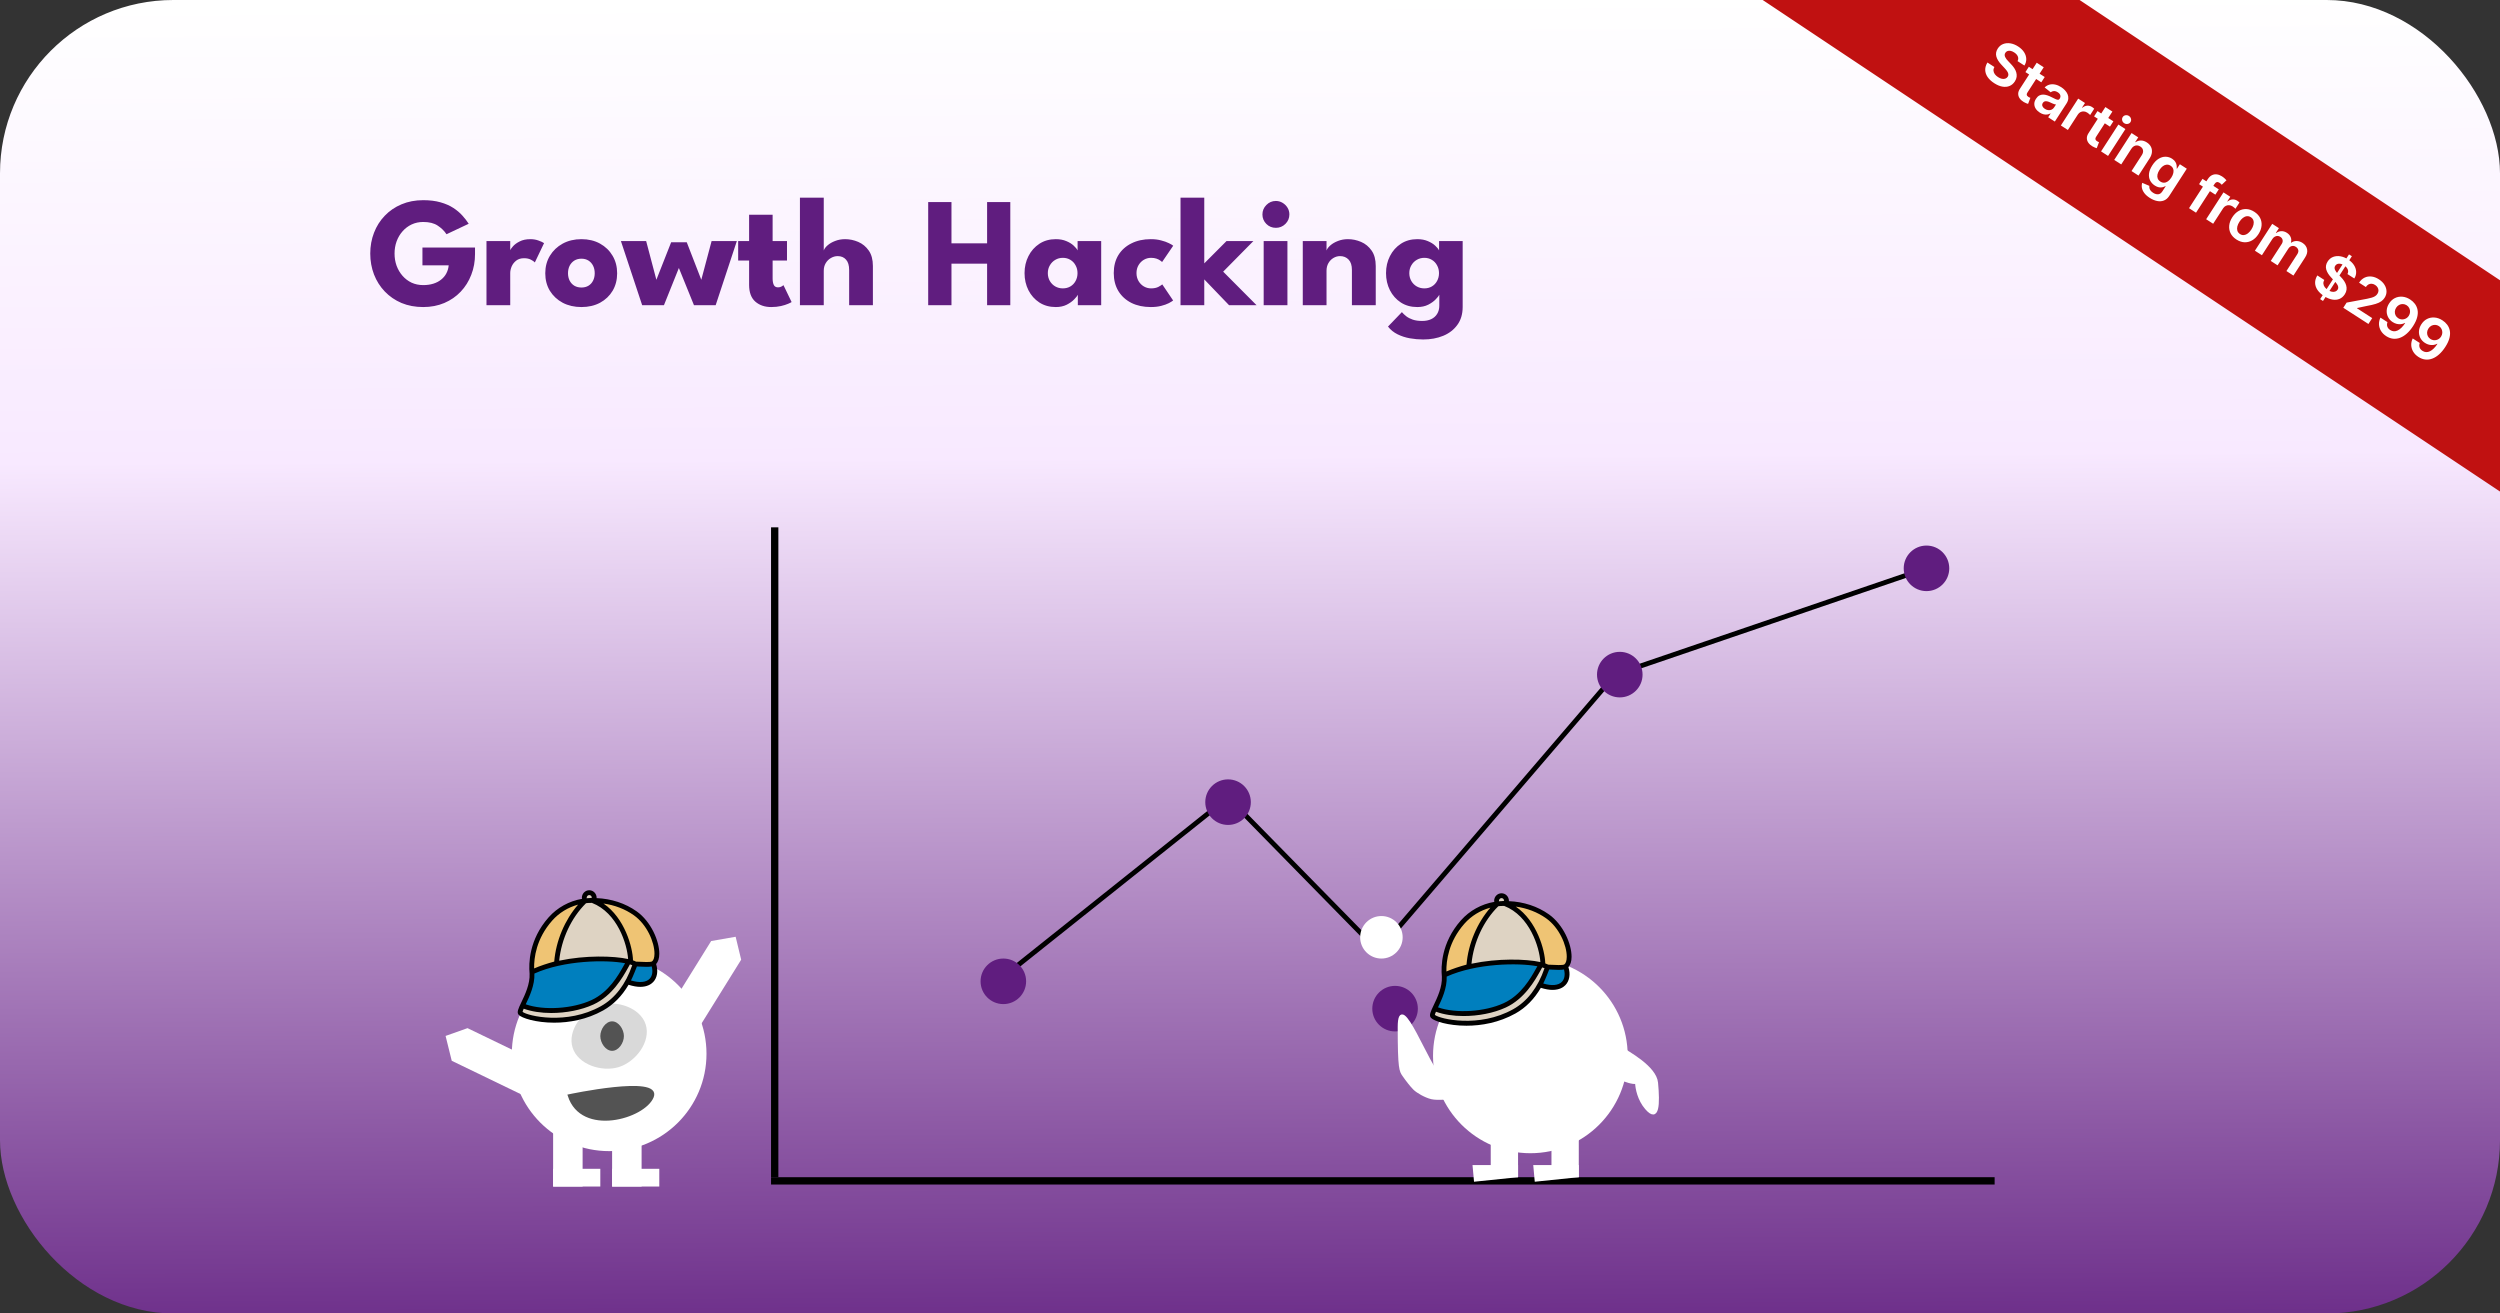 <svg xmlns="http://www.w3.org/2000/svg" width="1024" height="538" viewBox="0 0 1024 538" fill="none"><rect x="0" y="0" width="1024" height="538" fill="#333333" stroke="none"/><g clip-path="url(#clip0_605_79)"><rect width="1024" height="538" rx="71" fill="url(#paint0_linear_605_79)"></rect><path d="M173.032 101.384H194.568V104.072C194.568 107.101 194.056 109.928 193.032 112.552C192.029 115.176 190.589 117.48 188.712 119.464C186.834 121.448 184.594 122.995 181.992 124.104C179.389 125.213 176.509 125.768 173.352 125.768C170.088 125.768 167.122 125.213 164.456 124.104C161.81 122.973 159.528 121.405 157.608 119.4C155.688 117.395 154.216 115.069 153.192 112.424C152.168 109.757 151.656 106.899 151.656 103.848C151.656 100.819 152.168 97.981 153.192 95.336C154.216 92.669 155.688 90.344 157.608 88.36C159.528 86.355 161.81 84.797 164.456 83.688C167.122 82.557 170.088 81.992 173.352 81.992C176.018 81.992 178.365 82.28 180.392 82.856C182.44 83.432 184.2 84.2 185.672 85.16C187.144 86.12 188.392 87.176 189.416 88.328C190.44 89.459 191.293 90.568 191.976 91.656L182.888 95.944C182.013 94.6 180.818 93.427 179.304 92.424C177.81 91.421 175.826 90.92 173.352 90.92C171.624 90.92 170.034 91.261 168.584 91.944C167.154 92.627 165.917 93.565 164.872 94.76C163.826 95.933 163.016 97.309 162.44 98.888C161.885 100.445 161.608 102.099 161.608 103.848C161.608 105.619 161.885 107.283 162.44 108.84C163.016 110.397 163.826 111.773 164.872 112.968C165.917 114.163 167.154 115.101 168.584 115.784C170.034 116.445 171.624 116.776 173.352 116.776C174.866 116.776 176.242 116.584 177.48 116.2C178.717 115.816 179.784 115.261 180.68 114.536C181.597 113.811 182.312 112.957 182.824 111.976C183.357 110.973 183.677 109.875 183.784 108.68H173.032V101.384ZM208.99 125H199.262V98.728H208.99V102.792H208.83C209.001 102.301 209.417 101.683 210.078 100.936C210.74 100.168 211.668 99.485 212.862 98.888C214.057 98.269 215.518 97.96 217.246 97.96C218.462 97.96 219.582 98.152 220.606 98.536C221.63 98.899 222.377 99.251 222.846 99.592L219.07 107.496C218.772 107.133 218.238 106.76 217.47 106.376C216.724 105.971 215.785 105.768 214.654 105.768C213.353 105.768 212.276 106.099 211.422 106.76C210.59 107.421 209.972 108.221 209.566 109.16C209.182 110.099 208.99 110.984 208.99 111.816V125ZM238.158 125.768C235.278 125.768 232.718 125.181 230.478 124.008C228.259 122.813 226.51 121.181 225.23 119.112C223.971 117.021 223.342 114.632 223.342 111.944C223.342 109.256 223.971 106.867 225.23 104.776C226.51 102.664 228.259 101 230.478 99.784C232.718 98.568 235.278 97.96 238.158 97.96C241.038 97.96 243.576 98.568 245.774 99.784C247.971 101 249.688 102.664 250.926 104.776C252.163 106.867 252.782 109.256 252.782 111.944C252.782 114.632 252.163 117.021 250.926 119.112C249.688 121.181 247.971 122.813 245.774 124.008C243.576 125.181 241.038 125.768 238.158 125.768ZM238.158 117.768C239.267 117.768 240.227 117.523 241.038 117.032C241.848 116.541 242.478 115.848 242.926 114.952C243.374 114.056 243.598 113.043 243.598 111.912C243.598 110.76 243.374 109.736 242.926 108.84C242.478 107.944 241.848 107.24 241.038 106.728C240.227 106.216 239.267 105.96 238.158 105.96C237.048 105.96 236.078 106.216 235.246 106.728C234.435 107.24 233.795 107.944 233.326 108.84C232.878 109.736 232.654 110.76 232.654 111.912C232.654 113.043 232.878 114.056 233.326 114.952C233.795 115.848 234.435 116.541 235.246 117.032C236.078 117.523 237.048 117.768 238.158 117.768ZM278.068 109.768L271.956 125H263.028L254.324 98.728H264.66L268.852 114.6L274.9 99.24H281.3L287.252 114.6L291.476 98.728H301.812L293.14 125H284.244L278.068 109.768ZM302.354 98.728H306.834V87.944H316.466V98.728H322.354V106.728H316.466V114.056C316.466 115.144 316.626 116.029 316.946 116.712C317.266 117.373 317.853 117.704 318.706 117.704C319.282 117.704 319.773 117.576 320.178 117.32C320.584 117.064 320.829 116.893 320.914 116.808L324.242 123.72C324.093 123.848 323.624 124.083 322.834 124.424C322.066 124.765 321.085 125.075 319.89 125.352C318.696 125.629 317.362 125.768 315.89 125.768C313.266 125.768 311.101 125.032 309.394 123.56C307.688 122.067 306.834 119.773 306.834 116.68V106.728H302.354V98.728ZM346.148 97.96C347.983 97.96 349.775 98.333 351.524 99.08C353.274 99.827 354.714 101.011 355.844 102.632C356.975 104.232 357.54 106.344 357.54 108.968V125H347.812V110.568C347.812 108.691 347.386 107.283 346.532 106.344C345.7 105.384 344.559 104.904 343.108 104.904C342.148 104.904 341.231 105.16 340.356 105.672C339.482 106.163 338.767 106.867 338.212 107.784C337.679 108.68 337.412 109.715 337.412 110.888V125H327.652V80.968H337.412V102.6C337.647 101.896 338.17 101.192 338.98 100.488C339.812 99.763 340.847 99.165 342.084 98.696C343.343 98.205 344.698 97.96 346.148 97.96ZM404.315 108.008H389.723V125H380.187V82.76H389.723V99.656H404.315V82.76H413.819V125H404.315V108.008ZM441.478 125V120.744C441.286 121.171 440.796 121.789 440.006 122.6C439.238 123.411 438.214 124.147 436.934 124.808C435.654 125.448 434.161 125.768 432.454 125.768C429.894 125.768 427.654 125.149 425.734 123.912C423.814 122.653 422.321 120.979 421.254 118.888C420.188 116.776 419.654 114.44 419.654 111.88C419.654 109.32 420.188 106.995 421.254 104.904C422.321 102.792 423.814 101.107 425.734 99.848C427.654 98.589 429.894 97.96 432.454 97.96C434.097 97.96 435.537 98.227 436.774 98.76C438.012 99.272 439.014 99.891 439.782 100.616C440.55 101.32 441.084 101.971 441.382 102.568V98.728H451.046V125H441.478ZM429.19 111.88C429.19 113.075 429.468 114.152 430.022 115.112C430.577 116.051 431.313 116.787 432.23 117.32C433.169 117.853 434.204 118.12 435.334 118.12C436.508 118.12 437.542 117.853 438.438 117.32C439.334 116.787 440.038 116.051 440.55 115.112C441.084 114.152 441.35 113.075 441.35 111.88C441.35 110.685 441.084 109.619 440.55 108.68C440.038 107.72 439.334 106.973 438.438 106.44C437.542 105.885 436.508 105.608 435.334 105.608C434.204 105.608 433.169 105.885 432.23 106.44C431.313 106.973 430.577 107.72 430.022 108.68C429.468 109.619 429.19 110.685 429.19 111.88ZM471.459 118.12C472.675 118.12 473.678 117.917 474.467 117.512C475.257 117.085 475.79 116.744 476.067 116.488L480.515 123.08C480.174 123.357 479.587 123.72 478.755 124.168C477.923 124.595 476.878 124.968 475.619 125.288C474.382 125.608 472.963 125.768 471.363 125.768C468.355 125.768 465.71 125.203 463.427 124.072C461.145 122.92 459.363 121.299 458.083 119.208C456.825 117.117 456.195 114.664 456.195 111.848C456.195 109.011 456.825 106.557 458.083 104.488C459.363 102.419 461.145 100.819 463.427 99.688C465.71 98.536 468.355 97.96 471.363 97.96C472.942 97.96 474.35 98.131 475.587 98.472C476.846 98.792 477.902 99.165 478.755 99.592C479.609 99.997 480.206 100.349 480.547 100.648L476.003 107.304C475.854 107.155 475.577 106.941 475.171 106.664C474.787 106.387 474.286 106.141 473.667 105.928C473.049 105.715 472.313 105.608 471.459 105.608C470.414 105.608 469.433 105.875 468.515 106.408C467.619 106.941 466.894 107.677 466.339 108.616C465.785 109.555 465.507 110.632 465.507 111.848C465.507 113.064 465.785 114.152 466.339 115.112C466.894 116.051 467.619 116.787 468.515 117.32C469.433 117.853 470.414 118.12 471.459 118.12ZM502.389 98.728H513.397L501.013 111.272L514.677 125H503.413L493.269 114.44V125H483.541V80.968H493.269V107.88L502.389 98.728ZM517.602 125V98.728H527.33V125H517.602ZM522.594 93.32C521.058 93.32 519.756 92.787 518.69 91.72C517.623 90.632 517.09 89.341 517.09 87.848C517.09 86.355 517.623 85.064 518.69 83.976C519.778 82.867 521.079 82.312 522.594 82.312C523.596 82.312 524.514 82.568 525.346 83.08C526.178 83.571 526.85 84.232 527.362 85.064C527.874 85.896 528.13 86.824 528.13 87.848C528.13 89.341 527.586 90.632 526.498 91.72C525.41 92.787 524.108 93.32 522.594 93.32ZM552.112 97.96C553.946 97.96 555.738 98.333 557.488 99.08C559.237 99.827 560.677 101.011 561.808 102.632C562.938 104.232 563.504 106.344 563.504 108.968V125H553.744V110.568C553.744 108.691 553.296 107.283 552.4 106.344C551.504 105.384 550.33 104.904 548.88 104.904C547.92 104.904 547.013 105.16 546.16 105.672C545.328 106.163 544.645 106.867 544.112 107.784C543.6 108.68 543.344 109.715 543.344 110.888V125H533.616V98.728H543.344V102.6C543.6 101.896 544.133 101.192 544.944 100.488C545.776 99.763 546.81 99.165 548.048 98.696C549.306 98.205 550.661 97.96 552.112 97.96ZM582.949 139.048C581.114 139.048 579.29 138.888 577.477 138.568C575.685 138.248 574.01 137.704 572.453 136.936C570.895 136.168 569.583 135.112 568.517 133.768L574.213 127.848C574.703 128.424 575.301 128.989 576.005 129.544C576.73 130.099 577.615 130.557 578.661 130.92C579.727 131.283 581.018 131.464 582.533 131.464C583.941 131.464 585.167 131.219 586.213 130.728C587.258 130.237 588.069 129.523 588.645 128.584C589.242 127.645 589.541 126.504 589.541 125.16V124.52H599.109V125.736C599.109 128.637 598.383 131.08 596.933 133.064C595.503 135.048 593.573 136.541 591.141 137.544C588.709 138.547 585.978 139.048 582.949 139.048ZM589.541 125V120.744C589.349 121.171 588.858 121.789 588.069 122.6C587.301 123.411 586.277 124.147 584.997 124.808C583.717 125.448 582.223 125.768 580.517 125.768C577.957 125.768 575.717 125.149 573.797 123.912C571.877 122.653 570.383 120.979 569.317 118.888C568.25 116.776 567.717 114.44 567.717 111.88C567.717 109.32 568.25 106.995 569.317 104.904C570.383 102.792 571.877 101.107 573.797 99.848C575.717 98.589 577.957 97.96 580.517 97.96C582.159 97.96 583.599 98.227 584.837 98.76C586.074 99.272 587.077 99.891 587.845 100.616C588.613 101.32 589.146 101.971 589.445 102.568V98.728H599.109V125H589.541ZM577.253 111.88C577.253 113.075 577.53 114.152 578.085 115.112C578.639 116.051 579.375 116.787 580.293 117.32C581.231 117.853 582.266 118.12 583.397 118.12C584.57 118.12 585.605 117.853 586.501 117.32C587.397 116.787 588.101 116.051 588.613 115.112C589.146 114.152 589.413 113.075 589.413 111.88C589.413 110.685 589.146 109.619 588.613 108.68C588.101 107.72 587.397 106.973 586.501 106.44C585.605 105.885 584.57 105.608 583.397 105.608C582.266 105.608 581.231 105.885 580.293 106.44C579.375 106.973 578.639 107.72 578.085 108.68C577.53 109.619 577.253 110.685 577.253 111.88Z" fill="#601D7F"></path><line x1="741.969" y1="-29.954" x2="1050.97" y2="176.046" stroke="#C01111" stroke-width="72"></line><path d="M826.391 25.038C826.719 24.405 826.76 23.775 826.514 23.15C826.272 22.52 825.768 21.959 825.005 21.466C824.479 21.127 823.984 20.915 823.518 20.831C823.054 20.741 822.639 20.767 822.271 20.908C821.91 21.047 821.62 21.283 821.399 21.614C821.213 21.892 821.118 22.176 821.114 22.464C821.11 22.753 821.173 23.044 821.302 23.336C821.435 23.632 821.612 23.925 821.83 24.215C822.052 24.5 822.297 24.78 822.566 25.055L823.693 26.249C824.209 26.779 824.657 27.327 825.034 27.895C825.411 28.464 825.687 29.047 825.861 29.647C826.04 30.249 826.09 30.859 826.009 31.477C825.933 32.097 825.695 32.718 825.294 33.338C824.724 34.221 824.004 34.845 823.133 35.21C822.267 35.577 821.297 35.671 820.222 35.492C819.148 35.312 818.016 34.839 816.828 34.072C815.663 33.32 814.764 32.486 814.131 31.57C813.506 30.653 813.177 29.69 813.145 28.682C813.12 27.672 813.421 26.645 814.047 25.602L816.897 27.442C816.607 27.965 816.485 28.478 816.532 28.982C816.582 29.48 816.768 29.952 817.09 30.396C817.42 30.839 817.854 31.235 818.394 31.583C818.943 31.937 819.471 32.166 819.978 32.271C820.494 32.373 820.956 32.354 821.365 32.212C821.782 32.069 822.116 31.808 822.368 31.429C822.588 31.078 822.671 30.719 822.616 30.352C822.57 29.984 822.408 29.596 822.131 29.187C821.859 28.781 821.499 28.343 821.052 27.872L819.695 26.407C818.662 25.315 817.995 24.221 817.694 23.127C817.4 22.032 817.598 20.949 818.288 19.88C818.855 19.002 819.588 18.385 820.486 18.032C821.388 17.681 822.371 17.588 823.434 17.754C824.502 17.922 825.563 18.347 826.618 19.028C827.688 19.718 828.505 20.506 829.07 21.391C829.634 22.276 829.93 23.191 829.957 24.134C829.988 25.081 829.735 25.986 829.198 26.85L826.391 25.038ZM837.52 31.542L836.115 33.719L829.613 29.523L831.018 27.346L837.52 31.542ZM834.245 25.695L837.116 27.548L830.479 37.831C830.279 38.141 830.17 38.409 830.153 38.635C830.144 38.859 830.199 39.057 830.318 39.228C830.445 39.398 830.613 39.551 830.823 39.687C830.971 39.782 831.122 39.862 831.276 39.928C831.435 39.996 831.558 40.046 831.647 40.076L830.7 42.549C830.526 42.504 830.285 42.423 829.976 42.304C829.668 42.194 829.319 42.022 828.928 41.79C828.211 41.361 827.653 40.863 827.256 40.295C826.861 39.722 826.66 39.106 826.654 38.446C826.65 37.781 826.879 37.096 827.34 36.393L834.245 25.695ZM835.485 46.114C834.783 45.661 834.236 45.131 833.842 44.526C833.453 43.923 833.256 43.275 833.251 42.582C833.245 41.889 833.476 41.179 833.945 40.453C834.342 39.838 834.786 39.397 835.275 39.131C835.769 38.868 836.292 38.739 836.844 38.744C837.395 38.748 837.961 38.846 838.541 39.038C839.12 39.229 839.697 39.473 840.27 39.769C840.953 40.114 841.511 40.387 841.944 40.585C842.38 40.779 842.724 40.875 842.974 40.875C843.233 40.873 843.439 40.752 843.593 40.513L843.621 40.471C843.938 39.979 844.033 39.502 843.905 39.041C843.781 38.582 843.443 38.175 842.889 37.817C842.306 37.441 841.76 37.271 841.25 37.307C840.743 37.338 840.312 37.503 839.957 37.801L837.481 35.807C838.075 35.244 838.736 34.863 839.466 34.665C840.201 34.469 840.975 34.459 841.79 34.633C842.607 34.802 843.433 35.156 844.269 35.695C844.846 36.068 845.363 36.499 845.817 36.989C846.28 37.477 846.633 38.009 846.877 38.585C847.123 39.157 847.221 39.765 847.171 40.408C847.12 41.052 846.875 41.715 846.434 42.398L841.66 49.795L838.932 48.034L839.912 46.516L839.826 46.461C839.441 46.679 839.019 46.826 838.558 46.9C838.1 46.97 837.612 46.946 837.094 46.827C836.575 46.709 836.039 46.471 835.485 46.114ZM837.588 44.6C838.065 44.908 838.544 45.082 839.026 45.123C839.507 45.163 839.951 45.088 840.358 44.897C840.765 44.707 841.096 44.413 841.352 44.017L842.138 42.8C842.007 42.803 841.835 42.777 841.621 42.72C841.416 42.662 841.189 42.583 840.942 42.484C840.697 42.381 840.455 42.275 840.214 42.166C839.98 42.056 839.772 41.959 839.59 41.876C839.184 41.688 838.801 41.562 838.442 41.5C838.087 41.433 837.763 41.447 837.471 41.543C837.185 41.642 836.942 41.844 836.745 42.149C836.459 42.593 836.401 43.033 836.573 43.469C836.753 43.903 837.091 44.28 837.588 44.6ZM844.131 51.389L851.23 40.391L854.015 42.188L852.8 44.072L852.914 44.146C853.543 43.612 854.209 43.324 854.911 43.284C855.613 43.244 856.277 43.425 856.902 43.829C857.05 43.924 857.206 44.039 857.371 44.172C857.538 44.3 857.677 44.42 857.787 44.532L856.124 47.11C856.022 46.984 855.857 46.826 855.627 46.637C855.405 46.447 855.187 46.282 854.972 46.144C854.514 45.848 854.04 45.681 853.551 45.642C853.067 45.607 852.605 45.698 852.167 45.916C851.737 46.132 851.376 46.466 851.083 46.92L847.002 53.243L844.131 51.389ZM865.641 49.692L864.236 51.869L857.734 47.672L859.139 45.495L865.641 49.692ZM862.365 43.845L865.236 45.698L858.599 55.981C858.399 56.291 858.29 56.559 858.273 56.785C858.264 57.009 858.319 57.206 858.438 57.378C858.565 57.548 858.734 57.701 858.944 57.836C859.092 57.932 859.242 58.012 859.396 58.078C859.555 58.146 859.679 58.196 859.767 58.226L858.821 60.699C858.647 60.654 858.405 60.572 858.096 60.454C857.789 60.343 857.439 60.172 857.048 59.94C856.331 59.511 855.774 59.013 855.376 58.445C854.981 57.872 854.781 57.256 854.774 56.596C854.77 55.931 854.999 55.246 855.46 54.543L862.365 43.845ZM860.593 62.015L867.692 51.016L870.564 52.869L863.465 63.868L860.593 62.015ZM870.091 50.475C869.651 50.191 869.371 49.804 869.248 49.312C869.126 48.821 869.197 48.37 869.462 47.959C869.727 47.549 870.109 47.298 870.607 47.207C871.105 47.116 871.574 47.212 872.013 47.496C872.448 47.776 872.726 48.162 872.848 48.654C872.976 49.148 872.907 49.601 872.642 50.011C872.377 50.422 871.993 50.671 871.49 50.759C870.991 50.85 870.525 50.755 870.091 50.475ZM872.987 60.956L868.86 67.351L865.989 65.498L873.088 54.499L875.823 56.264L874.589 58.176L874.718 58.259C875.373 57.789 876.101 57.552 876.901 57.548C877.71 57.543 878.524 57.805 879.346 58.335C880.105 58.825 880.662 59.418 881.017 60.114C881.373 60.81 881.508 61.57 881.422 62.394C881.34 63.213 881.018 64.053 880.455 64.914L875.935 71.917L873.071 70.068L877.276 63.552C877.726 62.855 877.896 62.194 877.786 61.568C877.684 60.941 877.315 60.422 876.68 60.013C876.255 59.738 875.818 59.588 875.369 59.562C874.922 59.53 874.492 59.631 874.078 59.864C873.671 60.096 873.308 60.46 872.987 60.956ZM880.515 81.04C879.55 80.418 878.807 79.752 878.284 79.043C877.766 78.337 877.444 77.625 877.319 76.908C877.195 76.199 877.241 75.526 877.457 74.887L880.376 76.132C880.333 76.409 880.342 76.709 880.403 77.033C880.465 77.356 880.615 77.684 880.855 78.014C881.097 78.353 881.454 78.674 881.926 78.979C882.618 79.426 883.301 79.626 883.973 79.58C884.642 79.539 885.228 79.129 885.73 78.351L887.047 76.31L886.918 76.227C886.597 76.432 886.215 76.588 885.774 76.695C885.333 76.803 884.844 76.812 884.306 76.722C883.772 76.627 883.205 76.386 882.603 75.998C881.768 75.459 881.136 74.777 880.707 73.953C880.282 73.124 880.125 72.183 880.235 71.132C880.349 70.076 880.797 68.942 881.58 67.729C882.375 66.498 883.243 65.597 884.185 65.029C885.13 64.455 886.077 64.177 887.026 64.195C887.983 64.21 888.872 64.483 889.693 65.013C890.318 65.417 890.769 65.86 891.046 66.343C891.33 66.824 891.498 67.298 891.549 67.763C891.605 68.232 891.611 68.652 891.568 69.023L891.69 69.102L892.873 67.269L895.716 69.103L888.529 80.238C887.925 81.174 887.192 81.807 886.33 82.136C885.473 82.469 884.546 82.533 883.548 82.329C882.552 82.132 881.541 81.703 880.515 81.04ZM884.884 74.366C885.399 74.699 885.918 74.854 886.439 74.832C886.965 74.813 887.478 74.627 887.977 74.273C888.476 73.918 888.941 73.407 889.373 72.739C889.801 72.075 890.078 71.436 890.205 70.821C890.336 70.209 890.308 69.65 890.121 69.144C889.941 68.636 889.591 68.214 889.071 67.878C888.541 67.536 888.004 67.389 887.459 67.436C886.919 67.487 886.396 67.7 885.89 68.077C885.388 68.456 884.93 68.966 884.518 69.605C884.099 70.255 883.826 70.88 883.701 71.483C883.58 72.08 883.613 72.626 883.801 73.12C883.998 73.611 884.359 74.027 884.884 74.366ZM908.818 77.56L907.413 79.737L900.739 75.43L902.144 73.253L908.818 77.56ZM896.628 85.273L904.304 73.379C904.804 72.606 905.373 72.064 906.013 71.753C906.653 71.443 907.322 71.333 908.02 71.425C908.721 71.513 909.408 71.774 910.081 72.208C910.54 72.504 910.932 72.808 911.258 73.12C911.584 73.432 911.819 73.675 911.964 73.849L910.029 75.684C909.939 75.572 909.819 75.444 909.669 75.299C909.518 75.155 909.348 75.021 909.157 74.898C908.694 74.599 908.298 74.499 907.97 74.599C907.645 74.693 907.355 74.939 907.099 75.335L899.492 87.122L896.628 85.273ZM903.64 89.799L910.739 78.8L913.524 80.598L912.309 82.481L912.423 82.555C913.052 82.021 913.718 81.734 914.42 81.693C915.122 81.653 915.786 81.835 916.412 82.238C916.56 82.334 916.716 82.448 916.88 82.581C917.047 82.709 917.186 82.829 917.297 82.941L915.633 85.519C915.532 85.393 915.366 85.236 915.137 85.047C914.915 84.856 914.696 84.692 914.481 84.553C914.023 84.257 913.549 84.09 913.06 84.051C912.576 84.016 912.115 84.107 911.677 84.325C911.246 84.541 910.885 84.876 910.592 85.329L906.511 91.652L903.64 89.799ZM916.047 98.111C914.949 97.402 914.151 96.553 913.654 95.563C913.165 94.571 912.975 93.508 913.085 92.375C913.199 91.245 913.621 90.114 914.351 88.983C915.084 87.846 915.942 86.994 916.925 86.424C917.916 85.853 918.962 85.589 920.065 85.631C921.175 85.671 922.279 86.045 923.377 86.754C924.475 87.463 925.268 88.313 925.758 89.305C926.254 90.295 926.444 91.358 926.327 92.493C926.218 93.626 925.797 94.761 925.063 95.897C924.333 97.028 923.474 97.877 922.487 98.443C921.504 99.013 920.457 99.277 919.347 99.237C918.245 99.195 917.145 98.82 916.047 98.111ZM917.512 95.872C918.047 96.217 918.59 96.355 919.143 96.285C919.703 96.213 920.24 95.979 920.754 95.58C921.271 95.177 921.739 94.651 922.158 94.001C922.58 93.347 922.869 92.702 923.023 92.064C923.178 91.427 923.17 90.841 923.002 90.306C922.841 89.769 922.493 89.328 921.958 88.983C921.414 88.632 920.86 88.49 920.295 88.559C919.738 88.625 919.199 88.859 918.677 89.259C918.159 89.662 917.69 90.191 917.267 90.845C916.848 91.494 916.562 92.137 916.407 92.775C916.261 93.41 916.27 93.998 916.436 94.538C916.609 95.076 916.968 95.52 917.512 95.872ZM923.607 102.687L930.707 91.688L933.442 93.453L932.208 95.365L932.337 95.448C932.979 94.957 933.684 94.702 934.453 94.684C935.225 94.662 935.981 94.889 936.721 95.367C937.47 95.85 937.985 96.447 938.265 97.155C938.553 97.861 938.589 98.591 938.373 99.344L938.488 99.418C939.122 98.949 939.851 98.716 940.674 98.719C941.504 98.721 942.321 98.981 943.123 99.499C944.144 100.158 944.765 101.019 944.986 102.081C945.214 103.141 944.939 104.275 944.159 105.483L939.39 112.873L936.518 111.02L940.951 104.153C941.363 103.513 941.501 102.928 941.362 102.399C941.223 101.87 940.903 101.444 940.402 101.121C939.82 100.745 939.245 100.634 938.678 100.789C938.12 100.942 937.649 101.315 937.267 101.907L932.895 108.681L930.102 106.879L934.59 99.925C934.944 99.376 935.066 98.837 934.956 98.305C934.849 97.77 934.535 97.334 934.015 96.998C933.661 96.77 933.285 96.652 932.884 96.644C932.488 96.638 932.104 96.742 931.73 96.954C931.36 97.161 931.038 97.477 930.763 97.902L926.479 104.54L923.607 102.687ZM950.323 122.526L962.154 104.195L963.329 104.953L951.497 123.284L950.323 122.526ZM961.517 112.254C961.845 111.62 961.886 110.991 961.641 110.365C961.398 109.735 960.895 109.174 960.131 108.681C959.606 108.342 959.11 108.13 958.644 108.046C958.181 107.957 957.765 107.982 957.397 108.123C957.037 108.263 956.746 108.498 956.526 108.829C956.339 109.108 956.244 109.391 956.24 109.68C956.237 109.968 956.3 110.259 956.428 110.552C956.562 110.847 956.738 111.14 956.957 111.43C957.179 111.715 957.424 111.995 957.693 112.27L958.819 113.464C959.336 113.994 959.783 114.543 960.16 115.111C960.538 115.679 960.813 116.263 960.988 116.862C961.167 117.465 961.216 118.075 961.135 118.692C961.06 119.312 960.821 119.933 960.421 120.554C959.851 121.437 959.13 122.061 958.259 122.425C957.393 122.792 956.423 122.886 955.349 122.707C954.274 122.527 953.143 122.054 951.954 121.287C950.789 120.535 949.891 119.701 949.258 118.786C948.632 117.868 948.304 116.905 948.271 115.897C948.247 114.887 948.548 113.861 949.174 112.818L952.024 114.657C951.734 115.18 951.612 115.693 951.659 116.197C951.709 116.696 951.895 117.167 952.216 117.612C952.546 118.054 952.981 118.45 953.52 118.798C954.069 119.152 954.597 119.382 955.105 119.486C955.62 119.589 956.082 119.569 956.492 119.428C956.909 119.284 957.243 119.023 957.494 118.644C957.714 118.293 957.797 117.934 957.743 117.567C957.696 117.199 957.535 116.811 957.258 116.402C956.985 115.996 956.626 115.558 956.179 115.087L954.822 113.623C953.789 112.53 953.122 111.437 952.82 110.343C952.526 109.247 952.725 108.164 953.415 107.095C953.982 106.217 954.714 105.601 955.612 105.247C956.515 104.896 957.497 104.804 958.561 104.969C959.629 105.138 960.69 105.562 961.745 106.243C962.814 106.934 963.631 107.721 964.196 108.606C964.761 109.492 965.057 110.406 965.083 111.35C965.115 112.296 964.862 113.202 964.324 114.065L961.517 112.254ZM959.812 126.054L961.171 123.949L969.502 122.388C970.258 122.233 970.907 122.077 971.448 121.919C971.993 121.757 972.453 121.557 972.829 121.32C973.213 121.081 973.533 120.763 973.789 120.367C974.076 119.923 974.222 119.476 974.228 119.027C974.234 118.578 974.115 118.153 973.873 117.753C973.639 117.352 973.299 117.008 972.855 116.721C972.392 116.422 971.925 116.256 971.453 116.222C970.989 116.186 970.55 116.281 970.134 116.506C969.723 116.735 969.361 117.09 969.05 117.572L966.279 115.784C966.892 114.834 967.638 114.149 968.518 113.729C969.401 113.305 970.349 113.149 971.364 113.264C972.38 113.378 973.388 113.758 974.391 114.405C975.412 115.065 976.185 115.827 976.708 116.692C977.24 117.556 977.508 118.45 977.514 119.373C977.523 120.292 977.258 121.169 976.719 122.004C976.361 122.558 975.903 123.033 975.343 123.429C974.788 123.828 974.027 124.179 973.061 124.482C972.097 124.78 970.828 125.07 969.253 125.352L965.476 126.159L965.411 126.26L971.662 130.294L970.109 132.7L959.812 126.054ZM987.25 122.705C987.985 123.179 988.614 123.761 989.136 124.45C989.663 125.142 990.022 125.938 990.212 126.838C990.406 127.742 990.367 128.751 990.094 129.866C989.825 130.984 989.263 132.211 988.408 133.546C987.601 134.797 986.742 135.824 985.83 136.629C984.923 137.437 983.992 138.016 983.035 138.365C982.084 138.718 981.13 138.84 980.173 138.729C979.224 138.617 978.301 138.272 977.404 137.693C976.444 137.073 975.717 136.34 975.222 135.493C974.727 134.646 974.464 133.756 974.431 132.822C974.401 131.883 974.602 130.975 975.033 130.097L977.912 131.955C977.679 132.588 977.656 133.189 977.844 133.757C978.04 134.323 978.434 134.797 979.026 135.179C980.005 135.811 981.026 135.868 982.09 135.351C983.162 134.833 984.184 133.825 985.156 132.329L985.056 132.265C984.553 132.542 984.016 132.713 983.447 132.778C982.877 132.843 982.3 132.805 981.714 132.664C981.137 132.521 980.581 132.277 980.046 131.932C979.187 131.378 978.547 130.677 978.126 129.831C977.709 128.98 977.531 128.071 977.594 127.104C977.662 126.14 977.991 125.199 978.583 124.283C979.207 123.306 979.989 122.58 980.931 122.106C981.881 121.63 982.902 121.437 983.993 121.526C985.088 121.611 986.174 122.004 987.25 122.705ZM985.774 125.039C985.277 124.718 984.756 124.551 984.211 124.537C983.665 124.523 983.151 124.644 982.668 124.901C982.185 125.157 981.785 125.535 981.469 126.034C981.146 126.535 980.965 127.057 980.925 127.6C980.889 128.138 980.985 128.65 981.213 129.135C981.449 129.618 981.815 130.02 982.311 130.341C982.679 130.578 983.065 130.729 983.469 130.794C983.878 130.862 984.28 130.847 984.674 130.75C985.073 130.656 985.443 130.492 985.783 130.259C986.126 130.02 986.411 129.721 986.637 129.359C986.948 128.877 987.121 128.363 987.155 127.817C987.19 127.272 987.09 126.751 986.856 126.255C986.626 125.761 986.265 125.356 985.774 125.039ZM1000.46 131.233C1001.2 131.708 1001.83 132.289 1002.35 132.978C1002.88 133.67 1003.24 134.466 1003.43 135.367C1003.62 136.27 1003.58 137.279 1003.31 138.394C1003.04 139.513 1002.48 140.739 1001.62 142.074C1000.81 143.325 999.955 144.353 999.043 145.157C998.136 145.965 997.205 146.544 996.249 146.894C995.297 147.247 994.343 147.368 993.387 147.258C992.438 147.146 991.515 146.8 990.617 146.221C989.658 145.602 988.93 144.869 988.436 144.022C987.941 143.175 987.677 142.284 987.644 141.35C987.614 140.411 987.815 139.503 988.247 138.625L991.125 140.483C990.892 141.117 990.869 141.718 991.057 142.285C991.253 142.851 991.647 143.325 992.239 143.707C993.218 144.339 994.239 144.396 995.303 143.88C996.375 143.361 997.397 142.354 998.37 140.858L998.269 140.793C997.766 141.07 997.229 141.241 996.66 141.306C996.09 141.371 995.513 141.333 994.928 141.192C994.35 141.05 993.794 140.806 993.26 140.461C992.4 139.906 991.76 139.206 991.34 138.359C990.922 137.508 990.745 136.599 990.807 135.632C990.875 134.668 991.205 133.728 991.796 132.811C992.42 131.834 993.203 131.109 994.145 130.634C995.094 130.159 996.115 129.965 997.207 130.055C998.302 130.139 999.387 130.532 1000.46 131.233ZM998.987 133.567C998.491 133.247 997.97 133.08 997.424 133.066C996.879 133.052 996.364 133.173 995.881 133.429C995.398 133.685 994.998 134.063 994.683 134.563C994.359 135.064 994.178 135.586 994.139 136.129C994.102 136.667 994.198 137.178 994.426 137.663C994.662 138.147 995.028 138.549 995.524 138.869C995.892 139.106 996.278 139.258 996.682 139.322C997.092 139.39 997.493 139.376 997.887 139.279C998.286 139.184 998.656 139.02 998.996 138.787C999.339 138.549 999.624 138.249 999.85 137.888C1000.16 137.406 1000.33 136.892 1000.37 136.346C1000.4 135.8 1000.3 135.279 1000.07 134.783C999.839 134.29 999.479 133.885 998.987 133.567Z" fill="white"></path><line x1="317.319" y1="216" x2="317.319" y2="482.175" stroke="black" stroke-width="3"></line><line x1="817" y1="483.675" x2="315.819" y2="483.675" stroke="black" stroke-width="3"></line><path d="M407.861 402.571L503.013 326.699L564.581 389.511L661.598 276.324L789.089 232.791" stroke="black" stroke-width="2"></path><circle cx="410.97" cy="401.95" r="9.329" fill="#601D7F"></circle><circle cx="503.012" cy="328.565" r="9.329" fill="#601D7F"></circle><circle cx="571.422" cy="413.144" r="9.329" fill="#601D7F"></circle><circle cx="663.464" cy="276.325" r="9.329" fill="#601D7F"></circle><circle cx="789.089" cy="232.791" r="9.329" fill="#601D7F"></circle><circle cx="565.825" cy="383.915" r="8.707" fill="white"></circle><circle cx="249.511" cy="431.633" r="39.869" fill="white"></circle><circle cx="626.838" cy="432.49" r="39.869" fill="white"></circle><path d="M253.512 437.058C246.619 439.234 236.743 436.113 234.534 429.113C232.324 422.114 238.617 413.888 245.51 411.712C252.403 409.536 262.278 412.657 264.488 419.656C266.698 426.655 260.405 434.882 253.512 437.058Z" fill="#D9D9D9"></path><path d="M255.551 424.384C255.551 427.165 253.388 430.425 250.719 430.425C248.05 430.425 245.886 427.165 245.886 424.384C245.886 421.604 248.05 418.344 250.719 418.344C253.388 418.344 255.551 421.604 255.551 424.384Z" fill="#535353"></path><g clip-path="url(#clip1_605_79)"><path d="M260.131 394.826C259.657 394.53 258.985 394.273 258.135 394.036C258.135 394.036 258.225 374.874 242.585 368.823C242.526 368.825 242.486 368.827 242.446 368.829C242.916 368.484 243.241 367.955 243.241 367.327C243.241 366.282 242.394 365.434 241.348 365.434C240.302 365.434 239.454 366.282 239.454 367.327C239.454 368.026 239.832 368.98 239.542 369.021C233.772 374.652 228.852 383.781 227.983 393.977L228.161 394.688C239.621 392.04 252.01 392.435 257.72 393.917C256.594 394.431 252.662 405.95 242.664 410.574C234.543 414.328 221.74 415.178 213.974 411.957C213.243 413.518 212.828 414.605 213.184 415.02C214.943 417.015 231.915 421.224 246.596 413.024C251.733 410.159 254.993 405.871 257.048 402.176C259.242 398.264 260.032 395.024 260.19 394.925L260.131 394.826Z" fill="#DED3C3"></path><path d="M267.62 394.628C266.355 395.497 260.526 394.727 260.19 394.925C260.032 395.023 257.306 402.314 257.306 402.314C266.651 405.515 269.674 399.963 267.62 394.628ZM257.72 393.916C252.01 392.435 239.621 392.039 228.161 394.687C224.565 395.517 221.068 396.643 217.906 398.125C218.342 400.652 215.456 408.795 213.974 411.956C221.74 415.177 234.543 414.327 242.664 410.573C252.662 405.95 257.72 393.916 257.72 393.916Z" fill="#007FBE"></path><path d="M260.21 374.138C254.855 370.325 248.473 368.764 242.585 368.823C254.223 373.17 258.194 387.811 258.293 393.541C258.293 393.541 259.657 394.529 260.131 394.826L260.19 394.925C260.526 394.727 266.355 395.497 267.619 394.628C271.077 392.217 268.153 379.769 260.21 374.138ZM225.434 376.45C217.254 385.697 217.65 395.537 217.847 398.125C221.068 396.643 227.983 393.976 227.983 393.976C228.853 383.78 233.773 374.652 239.542 369.06C234.128 369.693 229.07 372.32 225.434 376.45Z" fill="#EFC474"></path><path d="M270.049 390.687C270.082 385.402 266.63 377.456 260.797 373.303C256.13 369.981 250.398 368.119 244.365 367.866C244.369 367.827 244.388 367.792 244.388 367.752C244.388 366.035 243.027 364.638 241.356 364.638C239.685 364.638 238.327 366.035 238.327 367.752C238.327 367.899 238.363 368.036 238.421 368.161C233.15 369.053 228.242 371.752 224.694 375.769C216.594 384.946 216.548 394.801 216.905 398.612L216.92 398.776C217.134 403.023 215.068 407.351 213.557 410.511C212.278 413.193 211.573 414.669 212.444 415.65C213.634 416.996 219.465 418.891 226.998 418.891C233.1 418.891 240.314 417.647 247.083 413.863C251.296 411.506 254.754 407.971 257.458 403.362C259.341 403.966 260.932 404.217 262.246 404.217C265.09 404.217 266.705 403.117 267.531 402.258C269.217 400.507 269.653 397.723 268.749 394.874C269.576 393.958 270.038 392.55 270.049 390.687ZM240.303 367.752C240.303 367.125 240.776 366.614 241.356 366.614C241.939 366.614 242.412 367.125 242.412 367.752C241.848 367.853 241.294 367.85 240.735 367.887C240.577 367.898 240.422 367.929 240.265 367.942C240.277 367.878 240.303 367.82 240.303 367.752ZM240.036 369.957C240.313 369.927 240.587 369.878 240.866 369.859C241.391 369.823 241.911 369.825 242.433 369.816C252.904 373.862 256.892 386.761 257.269 392.818C251.305 391.51 239.892 391.203 229.05 393.495C229.923 384.645 233.99 375.909 240.036 369.957ZM226.176 377.078C228.981 373.902 232.716 371.628 236.79 370.538C231.334 376.817 227.727 385.315 227.012 393.863C224.157 394.642 221.384 395.553 218.778 396.669C218.694 392.371 219.619 384.506 226.176 377.078ZM215.342 411.364C216.841 408.222 219.098 403.484 218.891 398.766C231.041 393.306 248.156 393.042 256.039 394.535C255.852 394.853 255.643 395.223 255.392 395.671C253.302 399.401 249.41 406.347 242.257 409.645C234.461 413.243 222.69 413.957 215.342 411.364ZM246.119 412.138C232.135 419.958 216.108 416.13 214.047 414.457C214.085 414.19 214.267 413.714 214.506 413.165C217.73 414.326 221.655 414.924 225.789 414.924C231.772 414.924 238.113 413.736 243.085 411.439C250.821 407.872 255.074 400.283 257.117 396.636C257.481 395.986 257.869 395.29 258.014 395.005C258.37 395.112 258.69 395.222 258.968 395.338C256.245 403.241 251.921 408.893 246.119 412.138ZM266.107 400.889C264.646 402.408 261.937 402.639 258.45 401.6C259.343 399.861 260.864 395.897 260.878 395.86C261.146 395.87 261.493 395.893 261.887 395.914C263.96 396.03 265.718 396.09 266.946 395.862C267.477 397.865 267.213 399.741 266.107 400.889ZM267.064 393.794C266.446 394.189 263.214 394.012 261.995 393.94C261.3 393.903 260.846 393.88 260.515 393.884C260.184 393.7 259.764 393.525 259.276 393.358C259.136 387.931 255.872 376.021 247.183 370.093C251.755 370.719 256.048 372.349 259.651 374.913C264.961 378.693 268.102 385.894 268.073 390.675C268.064 392.219 267.695 393.355 267.064 393.794Z" fill="black"></path></g><g clip-path="url(#clip2_605_79)"><path d="M633.798 396.07C633.324 395.774 632.652 395.517 631.802 395.28C631.802 395.28 631.893 376.118 616.252 370.067C616.193 370.069 616.153 370.071 616.113 370.073C616.583 369.728 616.909 369.199 616.909 368.572C616.909 367.526 616.061 366.678 615.015 366.678C613.969 366.678 613.122 367.526 613.122 368.572C613.122 369.27 613.499 370.224 613.209 370.265C607.44 375.896 602.52 385.025 601.65 395.221L601.828 395.932C613.288 393.284 625.677 393.679 631.388 395.161C630.261 395.675 626.329 407.194 616.331 411.818C608.211 415.572 595.407 416.422 587.641 413.201C586.911 414.762 586.496 415.849 586.851 416.264C588.61 418.26 605.582 422.468 620.263 414.268C625.401 411.403 628.661 407.115 630.716 403.421C632.909 399.508 633.699 396.268 633.858 396.169L633.798 396.07Z" fill="#DED3C3"></path><path d="M641.287 395.872C640.022 396.741 634.193 395.971 633.858 396.169C633.699 396.267 630.973 403.558 630.973 403.558C640.319 406.759 643.342 401.207 641.287 395.872ZM631.388 395.161C625.677 393.679 613.289 393.284 601.829 395.931C598.232 396.761 594.735 397.888 591.574 399.369C592.009 401.896 589.123 410.04 587.641 413.201C595.407 416.422 608.211 415.572 616.331 411.818C626.329 407.194 631.388 395.161 631.388 395.161Z" fill="#007FBE"></path><path d="M633.877 375.383C628.522 371.569 622.14 370.008 616.252 370.067C627.89 374.414 631.862 389.055 631.961 394.785C631.961 394.785 633.324 395.773 633.798 396.07L633.857 396.169C634.193 395.971 640.022 396.741 641.287 395.872C644.745 393.462 641.82 381.013 633.877 375.383ZM599.102 377.694C590.922 386.941 591.317 396.781 591.514 399.369C594.735 397.887 601.651 395.22 601.651 395.22C602.52 385.024 607.44 375.896 613.209 370.304C607.795 370.937 602.737 373.564 599.102 377.694Z" fill="#EFC474"></path><path d="M643.716 391.931C643.749 386.646 640.297 378.7 634.464 374.547C629.797 371.225 624.065 369.363 618.032 369.11C618.037 369.071 618.055 369.037 618.055 368.996C618.055 367.279 616.695 365.882 615.023 365.882C613.353 365.882 611.994 367.279 611.994 368.996C611.994 369.143 612.031 369.28 612.088 369.405C606.817 370.298 601.909 372.996 598.362 377.013C590.261 386.191 590.215 396.045 590.572 399.856L590.587 400.02C590.802 404.267 588.735 408.595 587.224 411.755C585.945 414.437 585.241 415.914 586.111 416.894C587.301 418.241 593.133 420.135 600.666 420.135C606.767 420.135 613.981 418.891 620.75 415.107C624.963 412.751 628.422 409.216 631.125 404.606C633.009 405.21 634.599 405.461 635.913 405.461C638.757 405.461 640.372 404.361 641.198 403.503C642.885 401.752 643.32 398.967 642.417 396.118C643.243 395.203 643.705 393.794 643.716 391.931ZM613.97 368.996C613.97 368.369 614.443 367.858 615.024 367.858C615.606 367.858 616.079 368.369 616.079 368.996C615.515 369.097 614.961 369.094 614.402 369.131C614.244 369.142 614.089 369.173 613.932 369.186C613.944 369.123 613.97 369.064 613.97 368.996ZM613.703 371.201C613.98 371.171 614.255 371.122 614.534 371.103C615.058 371.067 615.579 371.07 616.1 371.06C626.571 375.106 630.559 388.005 630.936 394.062C624.973 392.754 613.559 392.447 602.717 394.739C603.59 385.889 607.657 377.153 613.703 371.201ZM599.844 378.322C602.648 375.146 606.383 372.872 610.457 371.783C605.001 378.061 601.395 386.559 600.679 395.107C597.825 395.886 595.051 396.797 592.446 397.913C592.361 393.616 593.286 385.75 599.844 378.322ZM589.009 412.608C590.508 409.467 592.765 404.729 592.559 400.01C604.708 394.55 621.823 394.286 629.707 395.779C629.519 396.098 629.31 396.468 629.059 396.915C626.969 400.645 623.078 407.591 615.925 410.889C608.129 414.487 596.357 415.202 589.009 412.608ZM619.786 413.382C605.802 421.203 589.775 417.374 587.714 415.701C587.752 415.435 587.935 414.958 588.173 414.409C591.397 415.571 595.322 416.168 599.456 416.168C605.439 416.168 611.78 414.98 616.752 412.683C624.488 409.116 628.741 401.527 630.784 397.88C631.148 397.23 631.536 396.534 631.681 396.249C632.037 396.356 632.357 396.466 632.635 396.582C629.912 404.485 625.589 410.138 619.786 413.382ZM639.774 402.133C638.314 403.652 635.604 403.883 632.117 402.844C633.01 401.105 634.531 397.141 634.545 397.104C634.813 397.114 635.161 397.137 635.554 397.158C637.627 397.274 639.385 397.334 640.614 397.107C641.144 399.11 640.88 400.985 639.774 402.133ZM640.731 395.038C640.114 395.433 636.882 395.256 635.662 395.184C634.967 395.147 634.513 395.124 634.182 395.128C633.852 394.944 633.431 394.77 632.943 394.602C632.803 389.175 629.539 377.265 620.85 371.337C625.422 371.963 629.715 373.593 633.318 376.157C638.628 379.937 641.769 387.138 641.74 391.919C641.731 393.463 641.362 394.6 640.731 395.038Z" fill="black"></path></g><rect x="226.556" y="461.837" width="12.081" height="24.163" fill="white"></rect><rect width="11.194" height="18.657" transform="matrix(-1 0 0 1 646.672 463.519)" fill="white"></rect><path d="M223.499 436.602L217.034 449.971L185.031 434.496L182.512 424.315L191.496 421.127L223.499 436.602Z" fill="white"></path><path d="M287.177 419.486L274.882 411.845L291.288 385.446L301.32 383.694L303.584 393.088L287.177 419.486Z" fill="white"></path><rect x="226.556" y="478.751" width="19.33" height="7.249" fill="white"></rect><rect x="250.719" y="478.751" width="19.33" height="7.249" fill="white"></rect><path d="M621.796 477.2H603.139L603.761 484.041L621.796 482.175V477.2Z" fill="white"></path><path d="M646.672 477.2H628.015L628.637 484.041L646.672 482.175V477.2Z" fill="white"></path><rect x="250.719" y="461.837" width="12.081" height="24.163" fill="white"></rect><rect width="11.194" height="18.657" transform="matrix(-1 0 0 1 621.796 463.519)" fill="white"></rect><path d="M233.039 448.727C238.278 465.227 263.914 457.76 267.288 449.234C270.661 440.709 233.039 448.727 233.039 448.727Z" fill="#535353" stroke="#535353"></path><path d="M573 420.759C573 403.503 585.698 438.633 589.507 439.865C591.412 443.152 593.443 449.726 593.951 449.726C594.586 449.726 588.872 450.342 586.333 449.726C583.793 449.11 580.619 447.261 579.349 446.028C578.079 444.796 576.174 442.33 574.905 440.481C573.635 438.633 573 438.016 573 420.759Z" fill="white" stroke="white"></path><path d="M663.584 429C666.93 431.129 678.041 437.097 678.638 443.518C679.441 452.142 679.275 459.776 674.256 453.969C671.203 450.435 670.303 445.826 670.228 443.414C668.897 443.834 665.547 442.643 663.584 441.775L660 440.614L663.584 429Z" fill="white" stroke="white"></path></g><defs><linearGradient id="paint0_linear_605_79" x1="494.507" y1="-2.27039e-07" x2="497.498" y2="575.575" gradientUnits="userSpaceOnUse"><stop stop-color="white"></stop><stop offset="0.325" stop-color="#F8E9FF"></stop><stop offset="1" stop-color="#601D7F"></stop></linearGradient><clipPath id="clip0_605_79"><rect width="1024" height="538" rx="71" fill="white"></rect></clipPath><clipPath id="clip1_605_79"><rect width="57.991" height="57.991" fill="white" transform="translate(212.058 362.77)"></rect></clipPath><clipPath id="clip2_605_79"><rect width="57.991" height="57.991" fill="white" transform="translate(585.726 364.014)"></rect></clipPath></defs></svg>